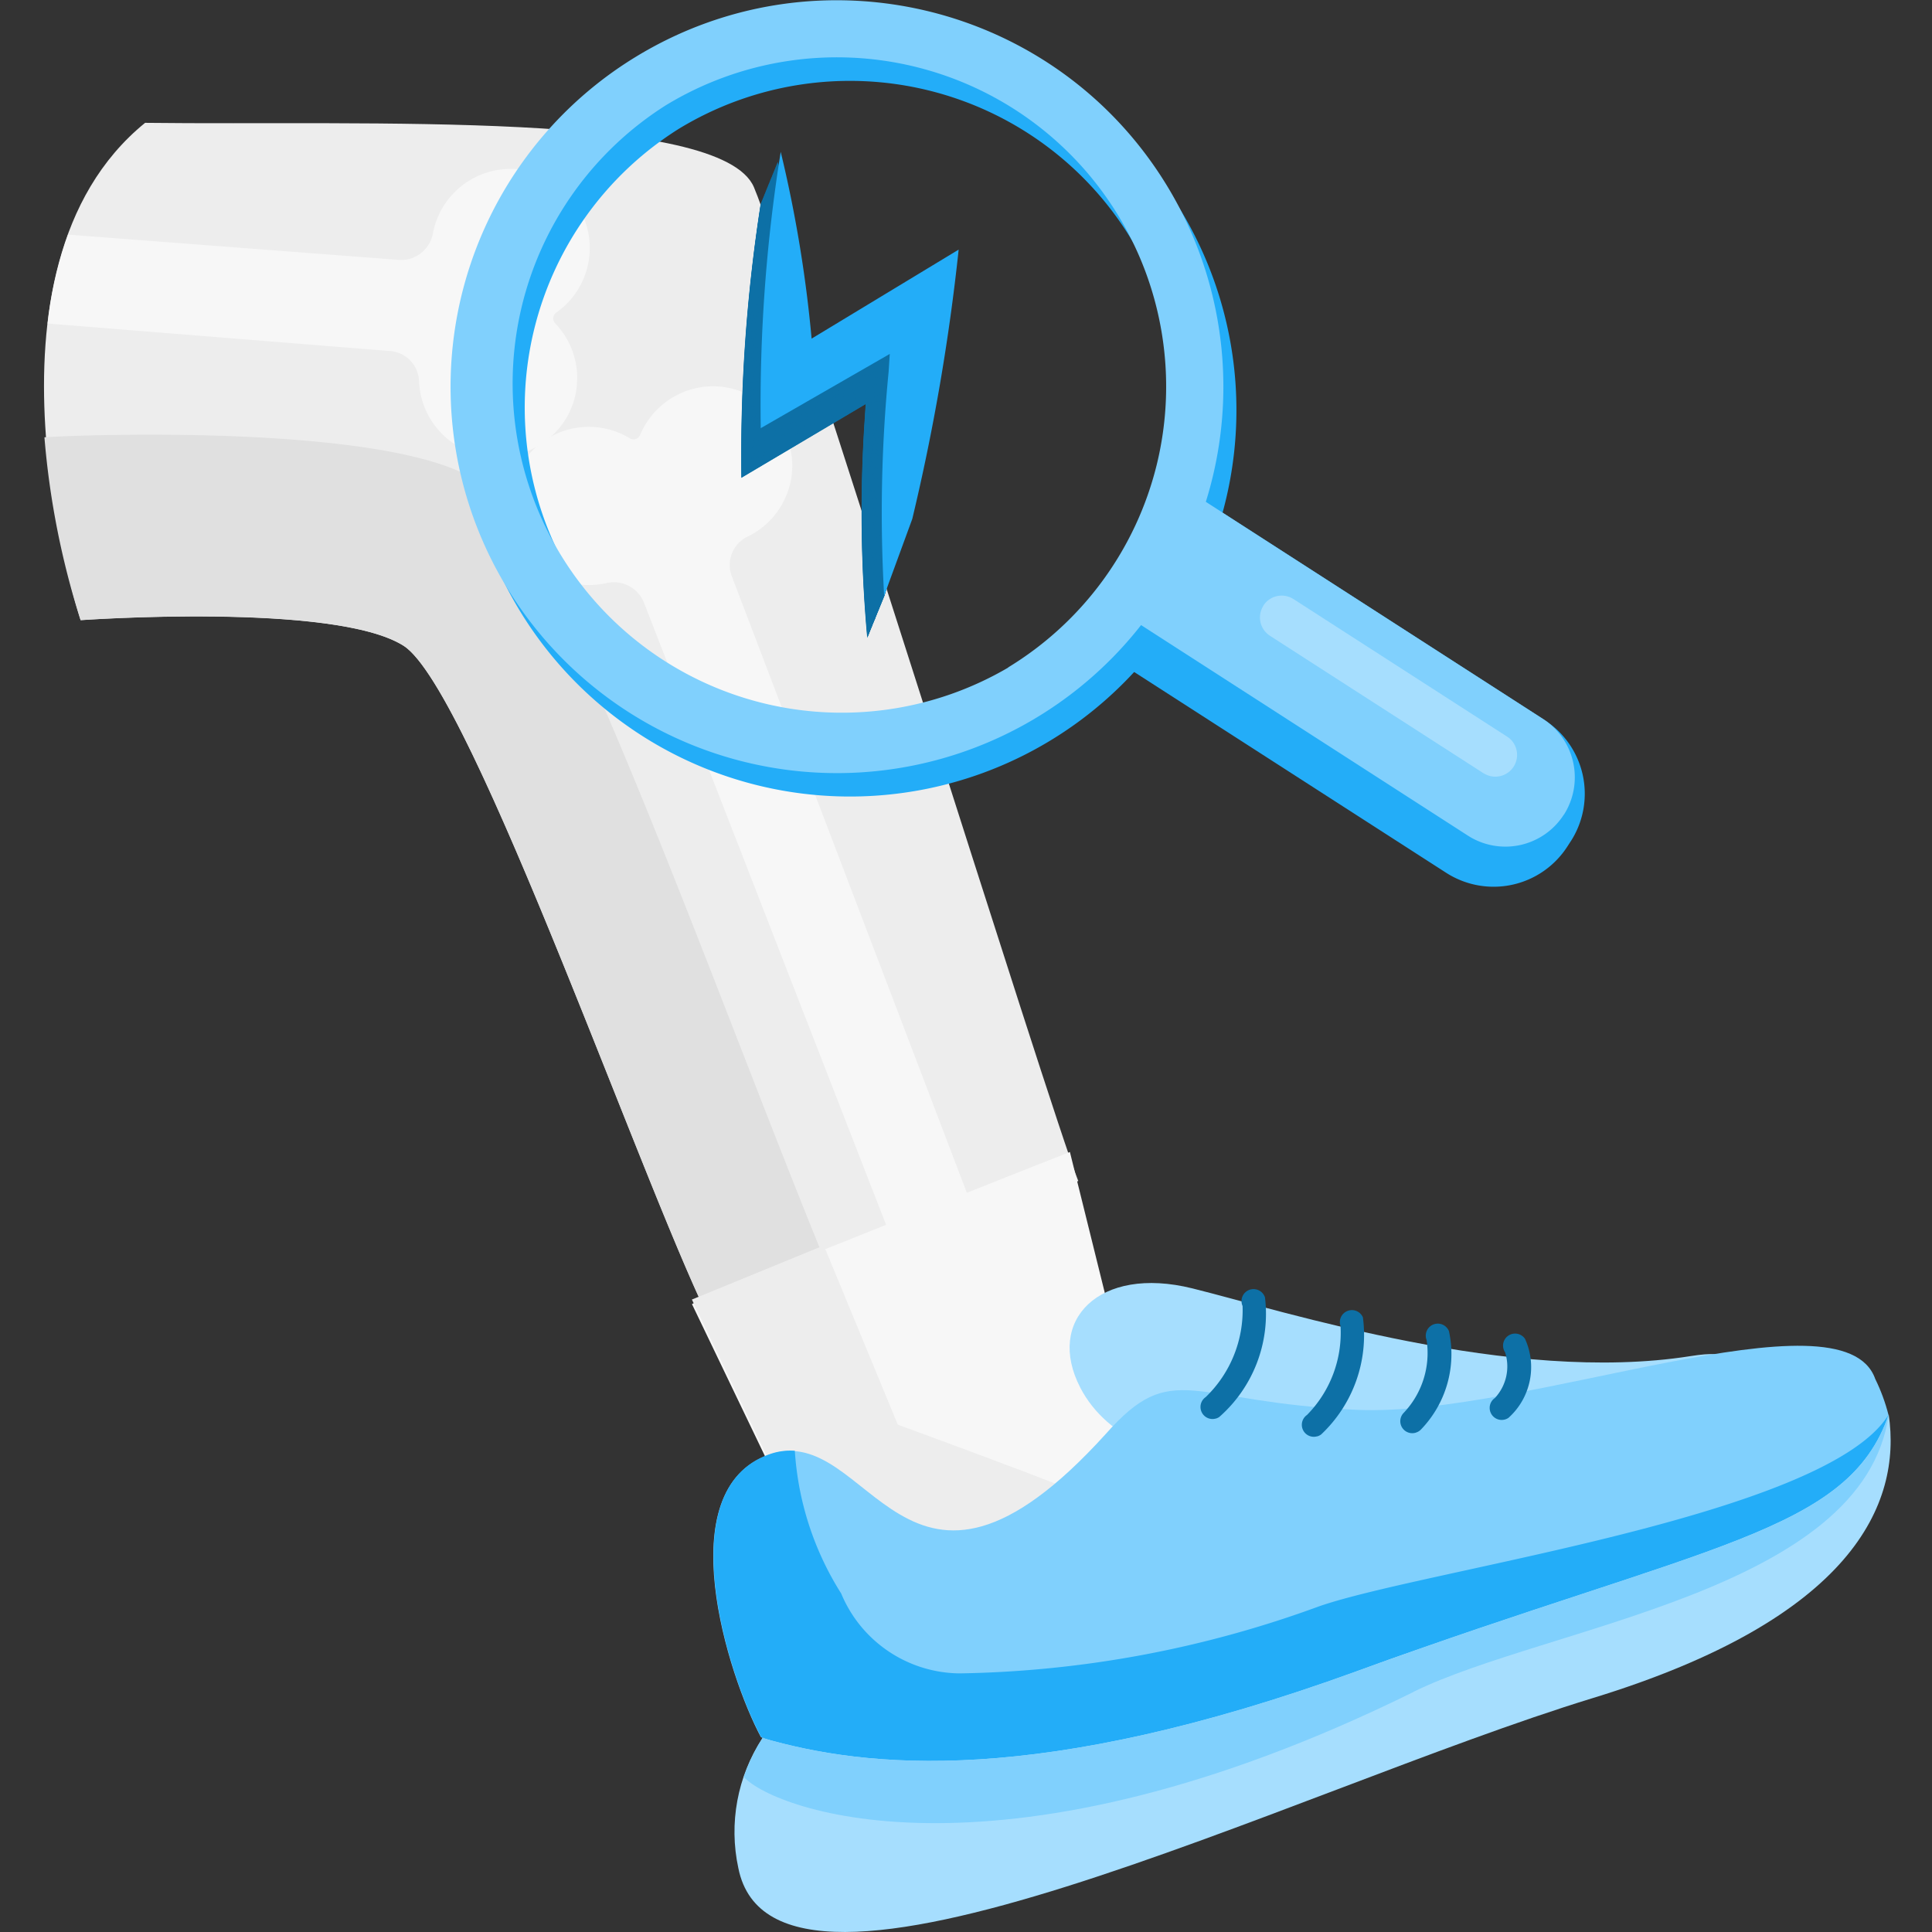 <svg xmlns="http://www.w3.org/2000/svg" xmlns:xlink="http://www.w3.org/1999/xlink" width="50" height="50" xmlns:v="https://vecta.io/nano"><rect width="100%" height="100%" fill="#333333" stroke="none"/><defs><clipPath id="A"><path fill="#fff" stroke="#707070" stroke-width="1" opacity=".777" d="M0 0h50v50H0z"/></clipPath><clipPath id="B"><path fill="none" d="M0 0h47.79v50H0z"/></clipPath><path id="C" d="M19.323 10.055c-.14-1.616-.395-3.22-.764-4.8-.365 2.346-.532 4.718-.5 7.091l3.217-1.908-.029.452c-.124 1.866-.101 3.738.069 5.6l.515-1.815a57 57 0 0 0 1.168-6.912l-3.674 2.292"/><path id="D" d="M19.331 10.033c-.14-1.616-.395-3.22-.764-4.8-.365 2.346-.532 4.718-.5 7.091l3.217-1.908-.029.452a35.66 35.66 0 0 0 .07 5.6l.515-1.815c.53-2.277.92-4.585 1.167-6.91l-3.674 2.292"/><path id="E" d="M19.336 10.022a34.06 34.06 0 0 0-.764-4.8c-.365 2.346-.532 4.718-.5 7.091l3.217-1.908-.029.452a35.66 35.66 0 0 0 .07 5.6l.515-1.815a57.11 57.11 0 0 0 1.168-6.912l-3.674 2.292"/><path id="F" d="M19.341 10.012c-.14-1.616-.395-3.22-.764-4.8-.365 2.346-.532 4.718-.5 7.091l3.217-1.908-.029.452a35.66 35.66 0 0 0 .07 5.6l.515-1.815a57.01 57.01 0 0 0 1.167-6.913l-3.674 2.292"/><path id="G" d="M19.362 9.958c-.14-1.616-.395-3.22-.764-4.8-.365 2.346-.532 4.718-.5 7.091l3.217-1.908-.029.452a35.66 35.66 0 0 0 .07 5.6l.515-1.815c.531-2.278.921-4.586 1.168-6.912l-3.674 2.292"/><path id="H" d="M19.371 9.936c-.14-1.616-.395-3.22-.764-4.8-.365 2.346-.532 4.718-.5 7.091l3.217-1.908-.029.452a35.66 35.66 0 0 0 .07 5.6l.515-1.815a57.11 57.11 0 0 0 1.168-6.912l-3.674 2.292"/><path id="I" d="M19.45 9.741c-.14-1.616-.395-3.22-.764-4.8-.365 2.346-.532 4.718-.5 7.091l3.217-1.908-.029.452c-.124 1.866-.1 3.738.07 5.6l.515-1.815a57.11 57.11 0 0 0 1.168-6.912l-3.674 2.292"/><path id="J" d="M19.567 9.449a34.06 34.06 0 0 0-.764-4.8c-.365 2.346-.532 4.718-.5 7.091l3.217-1.908-.029.452c-.123 1.866-.099 3.738.071 5.6l.515-1.815a57.11 57.11 0 0 0 1.168-6.912l-3.674 2.292"/></defs><g clip-path="url(#A)"><g transform="translate(1.136)" clip-path="url(#B)"><path d="M17.374 34.438c-1.648-3.09-6.276-16.6-8.068-17.728s-8.354-.66-8.354-.66-3-9.073 1.667-12.871c5.715.069 14.906-.323 15.756 1.665s7.685 23.959 8.395 25.72c-2.211.984-9.4 3.874-9.4 3.874" fill="#ededed"/><path d="M11.178 12.423c-2.26-1.429-9.9-1.188-11.164-1.106a21.3 21.3 0 0 0 .935 4.732c0 0 6.563-.471 8.355.661s6.42 14.639 8.065 17.728a20.9 20.9 0 0 0 3.156-1.061c-2.831-6.745-7.28-19.645-9.349-20.955" fill="#e0e0e0"/><g fill="#f7f7f7"><path d="M24.286 31.919L17.81 14.931c-.161-.393.007-.844.386-1.036.74-.35 1.201-1.108 1.17-1.926a2.07 2.07 0 0 0-1.872-1.965 2.05 2.05 0 0 0-2.064 1.253c-.019.045-.054.081-.1.1s-.096.019-.141 0a.15.15 0 0 1-.023-.012c-.788-.479-1.799-.372-2.469.261s-.834 1.636-.401 2.45 1.358 1.237 2.257 1.035a.84.84 0 0 1 .975.5l6.679 17.164z"/><path d="M.089 8.372l8.82.709c.426.008.775.343.8.768.025.819.537 1.544 1.3 1.842a2.07 2.07 0 0 0 2.546-.932c.424-.783.293-1.75-.324-2.392-.07-.074-.066-.19.008-.26l.02-.016c.753-.531 1.059-1.5.747-2.367s-1.165-1.419-2.084-1.347-1.677.747-1.852 1.652a.84.84 0 0 1-.846.7l-8.6-.657a10.11 10.11 0 0 0-.528 2.3"/></g><g fill="#23adf8"><path d="M39.517 21.768l-.09.14a2.27 2.27 0 0 1-3.136.68l-8.431-5.426 2.547-3.956 8.43 5.428a2.27 2.27 0 0 1 .68 3.136"/><path d="M15.663 2.072A10 10 0 0 0 18.5 20.331 10 10 0 0 0 29.403 5.412h0c-1.378-2.266-3.601-3.891-6.178-4.517s-5.297-.203-7.562 1.177m9.629 15.815a8.52 8.52 0 0 1-8.864-14.551 8.52 8.52 0 0 1 12.711 9.285 8.52 8.52 0 0 1-3.847 5.266"/></g><g fill="#80d0fd"><path d="M39.333 21.087h0c-.257.401-.664.682-1.129.783s-.952.013-1.352-.245l-8.826-5.685 1.943-3.018 8.829 5.684a1.8 1.8 0 0 1 .538 2.481"/><path d="M15.329 1.464a10 10 0 0 0 2.833 18.261A10 10 0 0 0 29.064 4.804h0c-2.872-4.713-9.019-6.208-13.735-3.34m9.629 15.812a8.52 8.52 0 0 1-8.861-14.552 8.52 8.52 0 0 1 12.708 9.283 8.52 8.52 0 0 1-3.848 5.264"/></g><path d="M31.56 15.672h0c.168-.261.516-.337.778-.169h0l5.515 3.551c.267.16.353.506.193.773s-.506.353-.773.193l-.028-.016-5.515-3.55c-.126-.081-.214-.208-.246-.354s-.004-.299.077-.425" fill="#a6defe"/><g fill="#0d70a6"><path d="M19.314 10.076a34.06 34.06 0 0 0-.764-4.8c-.365 2.346-.532 4.718-.5 7.091l3.217-1.908-.029.452a36.19 36.19 0 0 0 .07 5.6l.515-1.815a55.93 55.93 0 0 0 1.168-6.912l-3.674 2.292"/><path d="M19.318 10.066c-.14-1.616-.395-3.22-.763-4.8-.365 2.346-.532 4.718-.5 7.091l3.217-1.908-.029.452a35.66 35.66 0 0 0 .07 5.6l.515-1.815c.53-2.278.919-4.587 1.166-6.913l-3.674 2.292"/><use xlink:href="#C"/><path d="M19.328 10.046c-.14-1.616-.395-3.22-.764-4.8-.365 2.346-.532 4.718-.5 7.091l3.217-1.908-.029.452a35.66 35.66 0 0 0 .07 5.6l.515-1.815a57.12 57.12 0 0 0 1.168-6.913l-3.674 2.292"/><use xlink:href="#D"/><use xlink:href="#E"/><use xlink:href="#F"/><path d="M19.344 10c-.14-1.616-.395-3.22-.764-4.8-.365 2.346-.532 4.718-.5 7.091l3.217-1.908-.029.452a35.66 35.66 0 0 0 .07 5.6l.515-1.815a57.09 57.09 0 0 0 1.168-6.912L19.347 10"/><path d="M19.352 9.99c-.14-1.616-.395-3.22-.763-4.8-.365 2.345-.532 4.718-.5 7.091l3.217-1.908-.029.452c-.124 1.866-.1 3.738.07 5.6l.515-1.815a57.22 57.22 0 0 0 1.168-6.912L19.356 9.99"/><path d="M19.35 9.974c-.14-1.616-.395-3.22-.764-4.8-.365 2.346-.532 4.718-.5 7.091l3.217-1.908-.029.452a35.7 35.7 0 0 0 .069 5.6l.515-1.815c.531-2.278.921-4.586 1.168-6.912l-3.674 2.292"/><path d="M19.357 9.968a34.11 34.11 0 0 0-.764-4.8c-.365 2.346-.532 4.718-.5 7.092l3.217-1.908-.029.452a35.66 35.66 0 0 0 .07 5.6l.515-1.815a57.11 57.11 0 0 0 1.167-6.907l-3.674 2.292"/><use xlink:href="#G"/><path d="M19.367 9.946a34.06 34.06 0 0 0-.764-4.8c-.365 2.346-.532 4.718-.5 7.091l3.217-1.908-.029.452a35.73 35.73 0 0 0 .069 5.6l.515-1.815a57 57 0 0 0 1.163-6.912l-3.674 2.292"/><use xlink:href="#H"/><path d="M19.374 9.92c-.14-1.616-.395-3.22-.764-4.8-.365 2.346-.532 4.718-.5 7.091l3.217-1.908-.029.452a35.66 35.66 0 0 0 .07 5.6l.515-1.815a57.11 57.11 0 0 0 1.168-6.912L19.377 9.92"/><path d="M19.38 9.914c-.14-1.616-.395-3.22-.763-4.8-.365 2.346-.532 4.718-.5 7.091l3.217-1.908-.029.452c-.124 1.866-.1 3.738.07 5.6l.515-1.815a57.11 57.11 0 0 0 1.168-6.912l-3.674 2.292"/><path d="M19.384 9.903c-.14-1.616-.395-3.22-.764-4.8-.365 2.346-.532 4.718-.5 7.091l3.217-1.908-.029.452c-.124 1.866-.101 3.738.069 5.6l.515-1.815a57 57 0 0 0 1.168-6.912l-3.674 2.292"/><path d="M19.389 9.892c-.14-1.616-.395-3.22-.764-4.8-.365 2.346-.532 4.718-.5 7.091l3.217-1.908-.029.452a35.66 35.66 0 0 0 .07 5.6l.515-1.815A57.11 57.11 0 0 0 23.066 7.6l-3.674 2.292"/><path d="M19.393 9.881c-.14-1.616-.395-3.22-.764-4.8-.365 2.346-.532 4.718-.5 7.091l3.217-1.908-.029.452a35.66 35.66 0 0 0 .07 5.6l.515-1.815a57.01 57.01 0 0 0 1.167-6.913L19.395 9.88"/><path d="M19.397 9.866a34.06 34.06 0 0 0-.764-4.8c-.365 2.346-.532 4.718-.5 7.091l3.217-1.908-.029.452c-.124 1.866-.1 3.738.07 5.6l.515-1.815a57.11 57.11 0 0 0 1.168-6.912L19.4 9.866"/><path d="M19.402 9.859c-.14-1.616-.395-3.22-.764-4.8-.365 2.346-.532 4.718-.5 7.091l3.217-1.908-.029.452c-.124 1.866-.1 3.738.07 5.6l.515-1.815a57.11 57.11 0 0 0 1.168-6.912l-3.675 2.292"/><path d="M19.407 9.849c-.141-1.616-.396-3.22-.765-4.8-.365 2.345-.532 4.718-.5 7.091l3.217-1.908-.029.452a35.6 35.6 0 0 0 .069 5.6l.516-1.815a57.15 57.15 0 0 0 1.169-6.914L19.41 9.847"/><path d="M19.411 9.838c-.14-1.616-.394-3.22-.762-4.8-.365 2.345-.532 4.717-.5 7.091l3.217-1.908-.029.452a35.66 35.66 0 0 0 .07 5.6l.515-1.815a57.11 57.11 0 0 0 1.168-6.912l-3.674 2.292"/><path d="M19.416 9.828c-.14-1.616-.396-3.22-.764-4.8-.365 2.346-.532 4.718-.5 7.091l3.217-1.908-.029.452a35.71 35.71 0 0 0 .069 5.6l.515-1.815c.531-2.278.921-4.586 1.168-6.912l-3.674 2.292"/><path d="M19.42 9.817a34.06 34.06 0 0 0-.764-4.8c-.365 2.346-.532 4.718-.5 7.091l3.217-1.908-.029.452c-.124 1.866-.1 3.738.07 5.6l.515-1.815c.53-2.278.919-4.586 1.165-6.911L19.42 9.818"/><path d="M19.424 9.806c-.14-1.616-.395-3.22-.764-4.8-.365 2.346-.532 4.718-.5 7.091l3.217-1.908-.029.452c-.124 1.866-.1 3.738.07 5.6l.515-1.815A57.01 57.01 0 0 0 23.1 7.513l-3.675 2.293"/><path d="M19.428 9.795c-.14-1.616-.395-3.22-.764-4.8-.365 2.346-.532 4.718-.5 7.091l3.217-1.908-.029.452a35.66 35.66 0 0 0 .07 5.6l.515-1.815a57.11 57.11 0 0 0 1.168-6.912l-3.674 2.292"/><path d="M19.432 9.784a34.07 34.07 0 0 0-.764-4.8c-.365 2.346-.532 4.718-.5 7.091l3.217-1.908-.029.452c-.124 1.866-.1 3.738.07 5.6l.515-1.815a57.09 57.09 0 0 0 1.168-6.912l-3.674 2.292"/><path d="M19.435 9.773c-.14-1.616-.395-3.22-.764-4.8-.365 2.346-.532 4.718-.5 7.091l3.217-1.908-.029.452a35.66 35.66 0 0 0 .07 5.6l.515-1.815c.531-2.278.921-4.586 1.168-6.912l-3.674 2.292"/><path d="M19.442 9.763a34.13 34.13 0 0 0-.762-4.8c-.368 2.346-.537 4.719-.507 7.094l3.217-1.908-.029.452a35.69 35.69 0 0 0 .067 5.595l.515-1.815c.531-2.278.921-4.586 1.168-6.912l-3.674 2.292"/><path d="M19.446 9.751c-.14-1.616-.396-3.22-.764-4.8a42.42 42.42 0 0 0-.5 7.091l3.217-1.908-.029.452a35.7 35.7 0 0 0 .069 5.6l.516-1.815a57.11 57.11 0 0 0 1.167-6.912l-3.673 2.292"/><use xlink:href="#I"/><path d="M19.455 9.73c-.14-1.616-.395-3.22-.764-4.8-.365 2.346-.532 4.718-.5 7.091l3.217-1.908-.029.452c-.124 1.866-.101 3.738.069 5.6l.515-1.815a57 57 0 0 0 1.168-6.912L19.457 9.73"/><path d="M19.46 9.72c-.14-1.616-.395-3.22-.764-4.8-.365 2.346-.532 4.718-.5 7.091l3.217-1.908-.029.452a35.66 35.66 0 0 0 .07 5.6l.515-1.815a57.11 57.11 0 0 0 1.168-6.912L19.463 9.72"/><path d="M19.464 9.709a34.06 34.06 0 0 0-.764-4.8c-.365 2.346-.532 4.718-.5 7.091l3.217-1.908-.029.452a35.66 35.66 0 0 0 .07 5.6l.515-1.815a57.11 57.11 0 0 0 1.168-6.912l-3.674 2.292"/><path d="M19.466 9.697c-.14-1.616-.395-3.22-.764-4.8-.365 2.346-.532 4.718-.5 7.091l3.217-1.908-.029.452c-.124 1.866-.1 3.738.07 5.6l.515-1.815a57.11 57.11 0 0 0 1.168-6.912l-3.674 2.292"/><path d="M19.473 9.687a34.13 34.13 0 0 0-.762-4.8c-.365 2.346-.532 4.718-.5 7.091l3.218-1.908-.029.452a35.66 35.66 0 0 0 .07 5.6l.515-1.815a57.11 57.11 0 0 0 1.162-6.912l-3.674 2.292"/><path d="M19.477 9.676c-.14-1.616-.395-3.22-.764-4.8-.365 2.346-.532 4.718-.5 7.091l3.217-1.908-.029.452a35.66 35.66 0 0 0 .07 5.6l.515-1.815a57.11 57.11 0 0 0 1.168-6.912L19.48 9.676"/><path d="M19.481 9.665c-.14-1.616-.395-3.22-.764-4.8-.365 2.346-.532 4.718-.5 7.091l3.217-1.908-.029.452a35.66 35.66 0 0 0 .07 5.6l.515-1.815a57.11 57.11 0 0 0 1.168-6.912l-3.674 2.292"/><path d="M19.486 9.649c-.14-1.616-.395-3.22-.764-4.8-.365 2.346-.532 4.718-.5 7.091l3.217-1.908-.029.452c-.124 1.866-.1 3.738.07 5.6l.515-1.815a57.11 57.11 0 0 0 1.168-6.912l-3.674 2.292"/><path d="M19.49 9.641c-.14-1.616-.395-3.22-.764-4.8-.365 2.346-.532 4.718-.5 7.091l3.217-1.908-.029.452c-.123 1.866-.1 3.738.07 5.6l.515-1.815c.531-2.278.921-4.587 1.168-6.913L19.493 9.64"/><path d="M19.495 9.632a34.13 34.13 0 0 0-.764-4.8c-.365 2.346-.532 4.718-.5 7.091l3.218-1.908-.029.452a35.66 35.66 0 0 0 .07 5.6l.515-1.815c.53-2.279.92-4.588 1.167-6.914L19.498 9.63"/><path d="M19.498 9.622c-.14-1.616-.395-3.22-.764-4.8-.365 2.346-.532 4.718-.5 7.091l3.217-1.908-.029.452c-.124 1.866-.1 3.738.07 5.6l.515-1.815c.531-2.278.921-4.586 1.168-6.912l-3.674 2.292"/><path d="M19.504 9.611c-.14-1.616-.394-3.22-.762-4.8-.365 2.346-.532 4.718-.5 7.091l3.218-1.908-.029.452a35.66 35.66 0 0 0 .07 5.6l.515-1.815a57.11 57.11 0 0 0 1.168-6.912L19.51 9.611"/><path d="M19.508 9.601c-.14-1.616-.395-3.22-.764-4.8-.365 2.346-.532 4.718-.5 7.091l3.217-1.908-.029.452c-.123 1.866-.1 3.738.07 5.6l.515-1.815a57.1 57.1 0 0 0 1.167-6.911L19.51 9.602"/><path d="M19.515 9.59c-.14-1.616-.395-3.22-.764-4.8-.365 2.346-.532 4.718-.5 7.091l3.217-1.908-.029.452a35.66 35.66 0 0 0 .07 5.6l.515-1.815a57.11 57.11 0 0 0 1.168-6.912L19.518 9.59"/><path d="M19.511 9.579a34.06 34.06 0 0 0-.764-4.8c-.365 2.346-.532 4.718-.5 7.091l3.217-1.908-.029.452c-.124 1.866-.1 3.738.07 5.6l.515-1.815a57.11 57.11 0 0 0 1.168-6.912l-3.674 2.292"/><path d="M19.521 9.567a34.08 34.08 0 0 0-.764-4.8c-.365 2.346-.532 4.718-.5 7.091l3.217-1.908-.029.451a35.66 35.66 0 0 0 .07 5.6l.515-1.815a57.09 57.09 0 0 0 1.168-6.912l-3.674 2.292"/><path d="M19.525 9.557a34.06 34.06 0 0 0-.764-4.8c-.365 2.346-.532 4.718-.5 7.091l3.217-1.908-.029.452a35.66 35.66 0 0 0 .07 5.6l.515-1.815a57.11 57.11 0 0 0 1.17-6.912L19.53 9.557"/><path d="M19.529 9.546c-.141-1.616-.396-3.22-.765-4.8-.365 2.345-.532 4.718-.5 7.091l3.217-1.908-.029.452a35.66 35.66 0 0 0 .07 5.6l.516-1.815a57.11 57.11 0 0 0 1.163-6.912l-3.673 2.292"/><path d="M19.534 9.536c-.14-1.616-.396-3.22-.764-4.8-.365 2.346-.532 4.718-.5 7.091l3.217-1.908-.029.452a35.66 35.66 0 0 0 .07 5.6l.515-1.815a57.11 57.11 0 0 0 1.167-6.907l-3.674 2.288"/><path d="M19.539 9.525c-.14-1.616-.395-3.22-.764-4.8-.365 2.346-.532 4.718-.5 7.091l3.217-1.908-.029.452c-.123 1.866-.1 3.738.07 5.6l.515-1.815c.53-2.278.92-4.587 1.167-6.913l-3.674 2.292"/><path d="M19.542 9.514c-.14-1.616-.395-3.22-.764-4.8-.365 2.346-.532 4.718-.5 7.091l3.217-1.908-.029.452c-.124 1.866-.101 3.738.069 5.6l.515-1.815c.531-2.278.921-4.586 1.168-6.912l-3.674 2.292"/><path d="M19.547 9.503a34.06 34.06 0 0 0-.764-4.8c-.365 2.346-.532 4.718-.5 7.091L21.5 9.886l-.029.452c-.124 1.866-.1 3.738.07 5.6l.515-1.815a57.11 57.11 0 0 0 1.168-6.912L19.55 9.503"/><path d="M19.552 9.492c-.14-1.616-.395-3.22-.764-4.8-.365 2.346-.532 4.718-.5 7.091l3.217-1.908-.029.452a35.66 35.66 0 0 0 .07 5.6l.515-1.815c.531-2.278.921-4.586 1.168-6.912l-3.674 2.292"/><path d="M19.556 9.481c-.14-1.616-.395-3.22-.764-4.8-.365 2.346-.532 4.718-.5 7.091l3.217-1.908-.029.452a35.75 35.75 0 0 0 .069 5.6l.515-1.815a57 57 0 0 0 1.168-6.912l-3.674 2.292"/><path d="M19.56 9.471c-.14-1.616-.395-3.22-.764-4.8-.365 2.346-.532 4.718-.5 7.091l3.217-1.908-.029.452a35.66 35.66 0 0 0 .07 5.6l.515-1.815a57.11 57.11 0 0 0 1.168-6.912l-3.674 2.292"/><path d="M19.565 9.459c-.14-1.616-.395-3.22-.764-4.8-.365 2.346-.532 4.718-.5 7.091l3.217-1.908-.029.452a35.66 35.66 0 0 0 .07 5.6l.515-1.815a57.11 57.11 0 0 0 1.168-6.912l-3.674 2.292"/><use xlink:href="#J"/><path d="M19.574 9.438a34.13 34.13 0 0 0-.764-4.8c-.365 2.346-.532 4.718-.5 7.091l3.217-1.908-.029.452a35.72 35.72 0 0 0 .07 5.6l.515-1.815a56.9 56.9 0 0 0 1.168-6.912l-3.674 2.292"/><path d="M19.578 9.427c-.14-1.616-.395-3.22-.764-4.8-.365 2.346-.532 4.718-.5 7.091l3.217-1.908-.029.452a35.66 35.66 0 0 0 .07 5.6l.515-1.815a57.11 57.11 0 0 0 1.168-6.912l-3.674 2.292"/><path d="M19.582 9.416c-.14-1.616-.395-3.22-.764-4.8-.365 2.346-.532 4.718-.5 7.091l3.217-1.908-.029.452a35.66 35.66 0 0 0 .07 5.6l.515-1.815c.529-2.279.918-4.588 1.164-6.915l-3.674 2.292"/><path d="M19.587 9.406c-.14-1.616-.395-3.22-.764-4.8-.365 2.346-.532 4.718-.5 7.091l3.217-1.908-.029.452a35.66 35.66 0 0 0 .07 5.6l.515-1.815a57.11 57.11 0 0 0 1.168-6.912L19.59 9.406"/><path d="M19.591 9.395c-.14-1.616-.395-3.22-.764-4.8-.365 2.346-.532 4.718-.5 7.091l3.217-1.908-.029.452a35.66 35.66 0 0 0 .07 5.6l.515-1.815c.531-2.278.921-4.587 1.168-6.913l-3.674 2.292"/><path d="M19.596 9.384c-.14-1.616-.395-3.22-.764-4.8-.365 2.346-.532 4.718-.5 7.091l3.217-1.908-.029.452c-.124 1.866-.1 3.738.07 5.6l.515-1.815a57 57 0 0 0 1.167-6.912l-3.674 2.292"/><path d="M19.6 9.373a34.06 34.06 0 0 0-.764-4.8c-.365 2.346-.532 4.718-.5 7.091l3.217-1.908-.029.452c-.123 1.866-.099 3.738.071 5.6l.515-1.815a57.11 57.11 0 0 0 1.168-6.912l-3.674 2.292"/><path d="M19.605 9.365c-.14-1.616-.395-3.22-.764-4.8-.365 2.346-.532 4.718-.5 7.091l3.217-1.908-.029.452a35.66 35.66 0 0 0 .07 5.6l.515-1.815a57.11 57.11 0 0 0 1.168-6.912l-3.674 2.292"/><path d="M19.609 9.351c-.14-1.616-.395-3.22-.764-4.8-.365 2.346-.532 4.718-.5 7.091l3.217-1.908-.029.451a35.66 35.66 0 0 0 .07 5.6l.515-1.815a57.09 57.09 0 0 0 1.168-6.912L19.612 9.35"/><path d="M19.613 9.341c-.14-1.616-.395-3.22-.764-4.8-.365 2.346-.532 4.718-.5 7.091l3.217-1.908-.029.452c-.124 1.866-.1 3.738.07 5.6l.515-1.815a57.11 57.11 0 0 0 1.168-6.912l-3.674 2.292"/><path d="M19.618 9.33c-.14-1.616-.395-3.22-.764-4.8-.365 2.346-.532 4.718-.5 7.091l3.217-1.908-.029.452a35.66 35.66 0 0 0 .07 5.6l.515-1.815a57.11 57.11 0 0 0 1.168-6.912L19.621 9.33"/><path d="M19.622 9.319c-.14-1.616-.395-3.22-.763-4.8-.365 2.346-.532 4.718-.5 7.091l3.217-1.908-.029.452a35.66 35.66 0 0 0 .07 5.6l.515-1.815c.53-2.278.92-4.587 1.167-6.913l-3.674 2.292"/><path d="M19.626 9.308c-.14-1.616-.395-3.22-.764-4.8-.365 2.346-.532 4.718-.5 7.091l3.217-1.908-.029.452a35.66 35.66 0 0 0 .07 5.6l.515-1.815c.531-2.278.921-4.586 1.168-6.912l-3.674 2.292"/><path d="M19.631 9.297c-.14-1.616-.395-3.22-.764-4.8-.365 2.346-.532 4.718-.5 7.091l3.217-1.908-.029.452c-.123 1.866-.1 3.738.071 5.6l.515-1.815a57.09 57.09 0 0 0 1.168-6.912l-3.674 2.292"/><path d="M19.636 9.286a34.06 34.06 0 0 0-.764-4.8c-.365 2.346-.532 4.718-.5 7.091l3.217-1.908-.029.452c-.124 1.866-.1 3.738.07 5.6l.515-1.815a57.11 57.11 0 0 0 1.166-6.912l-3.674 2.292"/><path d="M19.639 9.276c-.14-1.616-.395-3.22-.764-4.8-.365 2.346-.532 4.718-.5 7.091l3.217-1.908-.029.452a35.66 35.66 0 0 0 .07 5.6l.515-1.815c.531-2.278.921-4.586 1.168-6.912l-3.674 2.292"/><path d="M19.644 9.265a34.06 34.06 0 0 0-.764-4.8c-.365 2.346-.532 4.718-.5 7.091l3.217-1.908-.029.452c-.124 1.866-.1 3.738.069 5.6l.515-1.815c.53-2.276.919-4.582 1.166-6.906l-3.673 2.288"/><path d="M19.649 9.254c-.14-1.616-.395-3.22-.764-4.8-.365 2.346-.532 4.718-.5 7.091l3.217-1.908-.029.452a35.66 35.66 0 0 0 .07 5.6l.515-1.815a57.11 57.11 0 0 0 1.165-6.913l-3.674 2.292"/><path d="M19.653 9.243c-.14-1.616-.395-3.22-.764-4.8-.365 2.346-.532 4.718-.5 7.091l3.217-1.908-.029.452a35.66 35.66 0 0 0 .07 5.6l.515-1.815A57.12 57.12 0 0 0 23.33 6.95l-3.674 2.292"/><path d="M19.658 9.231c-.14-1.616-.395-3.22-.764-4.8-.365 2.346-.532 4.718-.5 7.091l3.217-1.908-.029.452c-.124 1.866-.1 3.738.07 5.6l.515-1.815a57.01 57.01 0 0 0 1.167-6.913L19.66 9.23"/><path d="M19.662 9.222c-.14-1.616-.395-3.22-.764-4.8-.365 2.346-.532 4.718-.5 7.091l3.217-1.908-.029.452a35.66 35.66 0 0 0 .071 5.6l.515-1.815c.531-2.278.921-4.586 1.168-6.912l-3.674 2.292"/><path d="M19.666 9.211c-.14-1.616-.395-3.22-.764-4.8-.365 2.346-.532 4.718-.5 7.091l3.217-1.908-.029.452a35.66 35.66 0 0 0 .07 5.6l.515-1.815a57.01 57.01 0 0 0 1.167-6.913L19.668 9.21"/><path d="M19.671 9.2c-.14-1.616-.395-3.22-.764-4.8-.365 2.346-.532 4.718-.5 7.091l3.217-1.908-.029.452a35.66 35.66 0 0 0 .07 5.6l.515-1.815a57.11 57.11 0 0 0 1.168-6.912L19.674 9.2"/><path d="M19.677 9.189a34.06 34.06 0 0 0-.764-4.8c-.365 2.346-.532 4.718-.5 7.091l3.217-1.908-.029.452a35.66 35.66 0 0 0 .07 5.6l.515-1.815a57.01 57.01 0 0 0 1.167-6.913l-3.676 2.293"/><path d="M19.679 9.178c-.14-1.616-.395-3.22-.764-4.8-.365 2.346-.532 4.718-.5 7.091l3.217-1.908-.029.452a35.66 35.66 0 0 0 .07 5.6l.515-1.815a57.1 57.1 0 0 0 1.165-6.912l-3.674 2.292"/><path d="M19.684 9.167c-.14-1.616-.395-3.22-.764-4.8-.365 2.346-.532 4.718-.5 7.091l3.217-1.908-.029.452a35.66 35.66 0 0 0 .07 5.6l.515-1.815a57.01 57.01 0 0 0 1.167-6.913l-3.674 2.292"/><path d="M19.688 9.157a34.06 34.06 0 0 0-.764-4.8c-.365 2.346-.532 4.718-.5 7.091l3.217-1.908-.029.452a35.66 35.66 0 0 0 .07 5.6l.515-1.815a57.11 57.11 0 0 0 1.169-6.912l-3.674 2.292"/><path d="M19.693 9.147c-.14-1.616-.396-3.22-.764-4.8-.365 2.346-.532 4.718-.5 7.091l3.218-1.908-.029.452a35.63 35.63 0 0 0 .071 5.6l.515-1.815a57.09 57.09 0 0 0 1.158-6.915l-3.674 2.292"/><path d="M19.697 9.135c-.14-1.616-.395-3.22-.764-4.8-.365 2.346-.532 4.718-.5 7.091l3.217-1.908-.029.452a35.66 35.66 0 0 0 .07 5.6l.515-1.815c.53-2.277.92-4.585 1.167-6.91l-3.674 2.292"/><path d="M19.702 9.124c-.14-1.616-.395-3.22-.764-4.8-.365 2.346-.532 4.718-.5 7.091l3.217-1.906-.029.452a35.66 35.66 0 0 0 .07 5.6l.515-1.815a57.01 57.01 0 0 0 1.167-6.913l-3.674 2.292"/><path d="M19.706 9.113c-.14-1.616-.395-3.22-.764-4.8-.365 2.346-.532 4.718-.5 7.091l3.217-1.908-.029.452a35.66 35.66 0 0 0 .07 5.6l.515-1.815a57.01 57.01 0 0 0 1.167-6.913l-3.674 2.292"/><path d="M19.709 9.103c-.14-1.616-.395-3.22-.764-4.8-.365 2.346-.532 4.718-.5 7.091l3.217-1.908-.029.452c-.124 1.866-.1 3.738.07 5.6l.515-1.815a57.11 57.11 0 0 0 1.165-6.913l-3.674 2.292"/><path d="M19.715 9.092c-.14-1.616-.395-3.22-.764-4.8-.365 2.346-.532 4.718-.5 7.091l3.217-1.908-.029.452c-.124 1.866-.1 3.738.07 5.6l.515-1.815A57.11 57.11 0 0 0 23.392 6.8l-3.674 2.292"/><path d="M19.719 9.081a34.06 34.06 0 0 0-.764-4.8c-.365 2.346-.532 4.718-.5 7.091l3.217-1.908-.029.452a35.7 35.7 0 0 0 .069 5.6l.515-1.815c.531-2.278.921-4.586 1.168-6.911l-3.674 2.292"/><path d="M19.723 9.069a34.1 34.1 0 0 0-.764-4.8 42.43 42.43 0 0 0-.5 7.091l3.217-1.908-.029.452c-.123 1.864-.099 3.735.071 5.595l.515-1.815a57.11 57.11 0 0 0 1.168-6.912l-3.674 2.292"/><path d="M19.732 9.059a34.06 34.06 0 0 0-.764-4.8c-.365 2.346-.532 4.718-.5 7.091l3.217-1.908-.029.452a35.66 35.66 0 0 0 .07 5.6l.515-1.815a57.01 57.01 0 0 0 1.167-6.913l-3.674 2.292"/><path d="M19.729 9.048c-.14-1.616-.395-3.22-.764-4.8-.365 2.346-.532 4.718-.5 7.091l3.217-1.908-.029.452c-.124 1.866-.1 3.738.069 5.6l.515-1.815a57 57 0 0 0 1.168-6.912l-3.674 2.292"/><path d="M19.737 9.037c-.14-1.616-.395-3.22-.764-4.8-.365 2.346-.532 4.718-.5 7.091L21.69 9.42l-.029.452a35.66 35.66 0 0 0 .07 5.6l.515-1.815a57.01 57.01 0 0 0 1.167-6.913l-3.674 2.292"/><path d="M19.741 9.026c-.14-1.616-.395-3.22-.764-4.8-.365 2.346-.532 4.718-.5 7.091l3.217-1.908-.029.452c-.124 1.866-.1 3.738.07 5.6l.515-1.815c.529-2.278.918-4.587 1.165-6.913l-3.674 2.292"/><path d="M19.746 9.016c-.14-1.616-.395-3.22-.764-4.8-.365 2.346-.532 4.718-.5 7.091l3.217-1.908-.029.452a35.66 35.66 0 0 0 .07 5.6l.515-1.815a57.11 57.11 0 0 0 1.162-6.912l-3.674 2.292"/><path d="M19.75 9.005a34.06 34.06 0 0 0-.764-4.8c-.365 2.346-.532 4.718-.5 7.091l3.217-1.908-.029.452a35.66 35.66 0 0 0 .07 5.6l.515-1.815a57.11 57.11 0 0 0 1.168-6.912l-3.674 2.292"/><path d="M19.755 8.995c-.14-1.616-.395-3.22-.764-4.8-.365 2.346-.532 4.718-.5 7.091l3.217-1.908-.029.452c-.123 1.866-.099 3.738.072 5.6l.515-1.815c.531-2.278.921-4.586 1.168-6.912L19.76 8.995"/><path d="M19.758 8.983c-.14-1.616-.395-3.22-.764-4.8-.365 2.346-.532 4.718-.5 7.091l3.217-1.908-.029.452a36.19 36.19 0 0 0 .07 5.6l.515-1.815c.533-2.277.924-4.586 1.168-6.912l-3.674 2.292"/></g><path d="M19.869 8.769a33.57 33.57 0 0 0-.8-4.839c-.379 2.364-.552 4.757-.517 7.151l3.339-1.921-.029.456a37.43 37.43 0 0 0-.116 5.8l.728-1.987a54.75 54.75 0 0 0 1.2-6.969l-3.816 2.31" fill="#23adf8"/><path d="M16.772 33.75c.454-.259 9.781-3.937 9.781-3.937l2.2 8.882s-4.181 2.4-4.418 2.435-5.249-2.56-5.249-2.56z" fill="#f7f7f7"/><path d="M22.098 36.868l-1.914-4.636-3.414 1.4 2.31 4.82 5.249 2.56c.169-.024 2.3-1.228 3.542-1.934-1.289-.575-5.777-2.209-5.777-2.209" fill="#ededed"/><path d="M26.822 35.912c-.9-1.733.481-3.169 2.9-2.569s8.267 2.482 12.886 1.754-12.934 6.283-15.787.815" fill="#a6defe"/><path d="M33.886 43.317c3.653-1.607 13.36-2.924 13.852-6.7-.082-.321-.197-.633-.343-.93-.842-2.39-9.043.989-13.4.8s-4.769-1.348-6.516.626c-5.211 5.753-6.084-.375-8.7.53s-1.075 5.727-.222 7.316c0 0 5.676 2.6 15.325-1.637" fill="#80d0fd"/><path d="M33.001 41.572c-2.977 1.095-6.117 1.682-9.288 1.735a3.35 3.35 0 0 1-3.079-2.067c-.704-1.111-1.116-2.381-1.2-3.694-.22-.016-.442.014-.65.088-2.611.9-1.075 5.727-.222 7.317 0 0 5.676 2.6 15.325-1.637 3.606-1.585 13.135-3.034 13.852-6.7-1.625 2.632-11.99 4-14.74 4.959" fill="#23adf8"/><path d="M33.983 43.249c-8.253 3-12.689 2.511-15.386 1.731-.651.994-.876 2.208-.624 3.37.957 4.747 14.327-2.02 22.1-4.4 6.75-2.066 8.009-5.03 7.671-7.34-1.054 3.067-4.689 3.34-13.756 6.636" fill="#a6defe"/><g fill="#0d70a6"><path d="M30.328 36.712a.31.31 0 0 1-.366-.168.31.31 0 0 1 .106-.388c.638-.615.984-1.471.954-2.356a.31.31 0 0 1 .338-.433.31.31 0 0 1 .242.211 3.55 3.55 0 0 1-1.183 3.093.31.31 0 0 1-.09.042m2.625.458a.31.31 0 0 1-.265-.552 3.03 3.03 0 0 0 .868-2.3.31.31 0 0 1 .181-.392.31.31 0 0 1 .398.166 3.53 3.53 0 0 1-1.08 3.03.32.32 0 0 1-.1.05m2.546-.095a.31.31 0 0 1-.305-.519 2.25 2.25 0 0 0 .588-1.877.311.311 0 1 1 .578-.231c.199.917-.074 1.873-.727 2.547a.3.3 0 0 1-.135.079m2.311-.341a.31.31 0 0 1-.366-.168.31.31 0 0 1 .106-.388 1.2 1.2 0 0 0 .264-1.182.31.31 0 0 1 .516-.348c.319.702.145 1.53-.429 2.044a.31.31 0 0 1-.09.042"/></g><path d="M35.442 43.786c3.445-1.7 11.665-2.607 12.3-7.173-1.054 3.066-4.688 3.34-13.756 6.636-8.253 3-12.689 2.511-15.387 1.731-.201.315-.364.654-.485 1.008.8.876 6.7 3.044 17.331-2.2" fill="#80d0fd"/></g></g></svg>